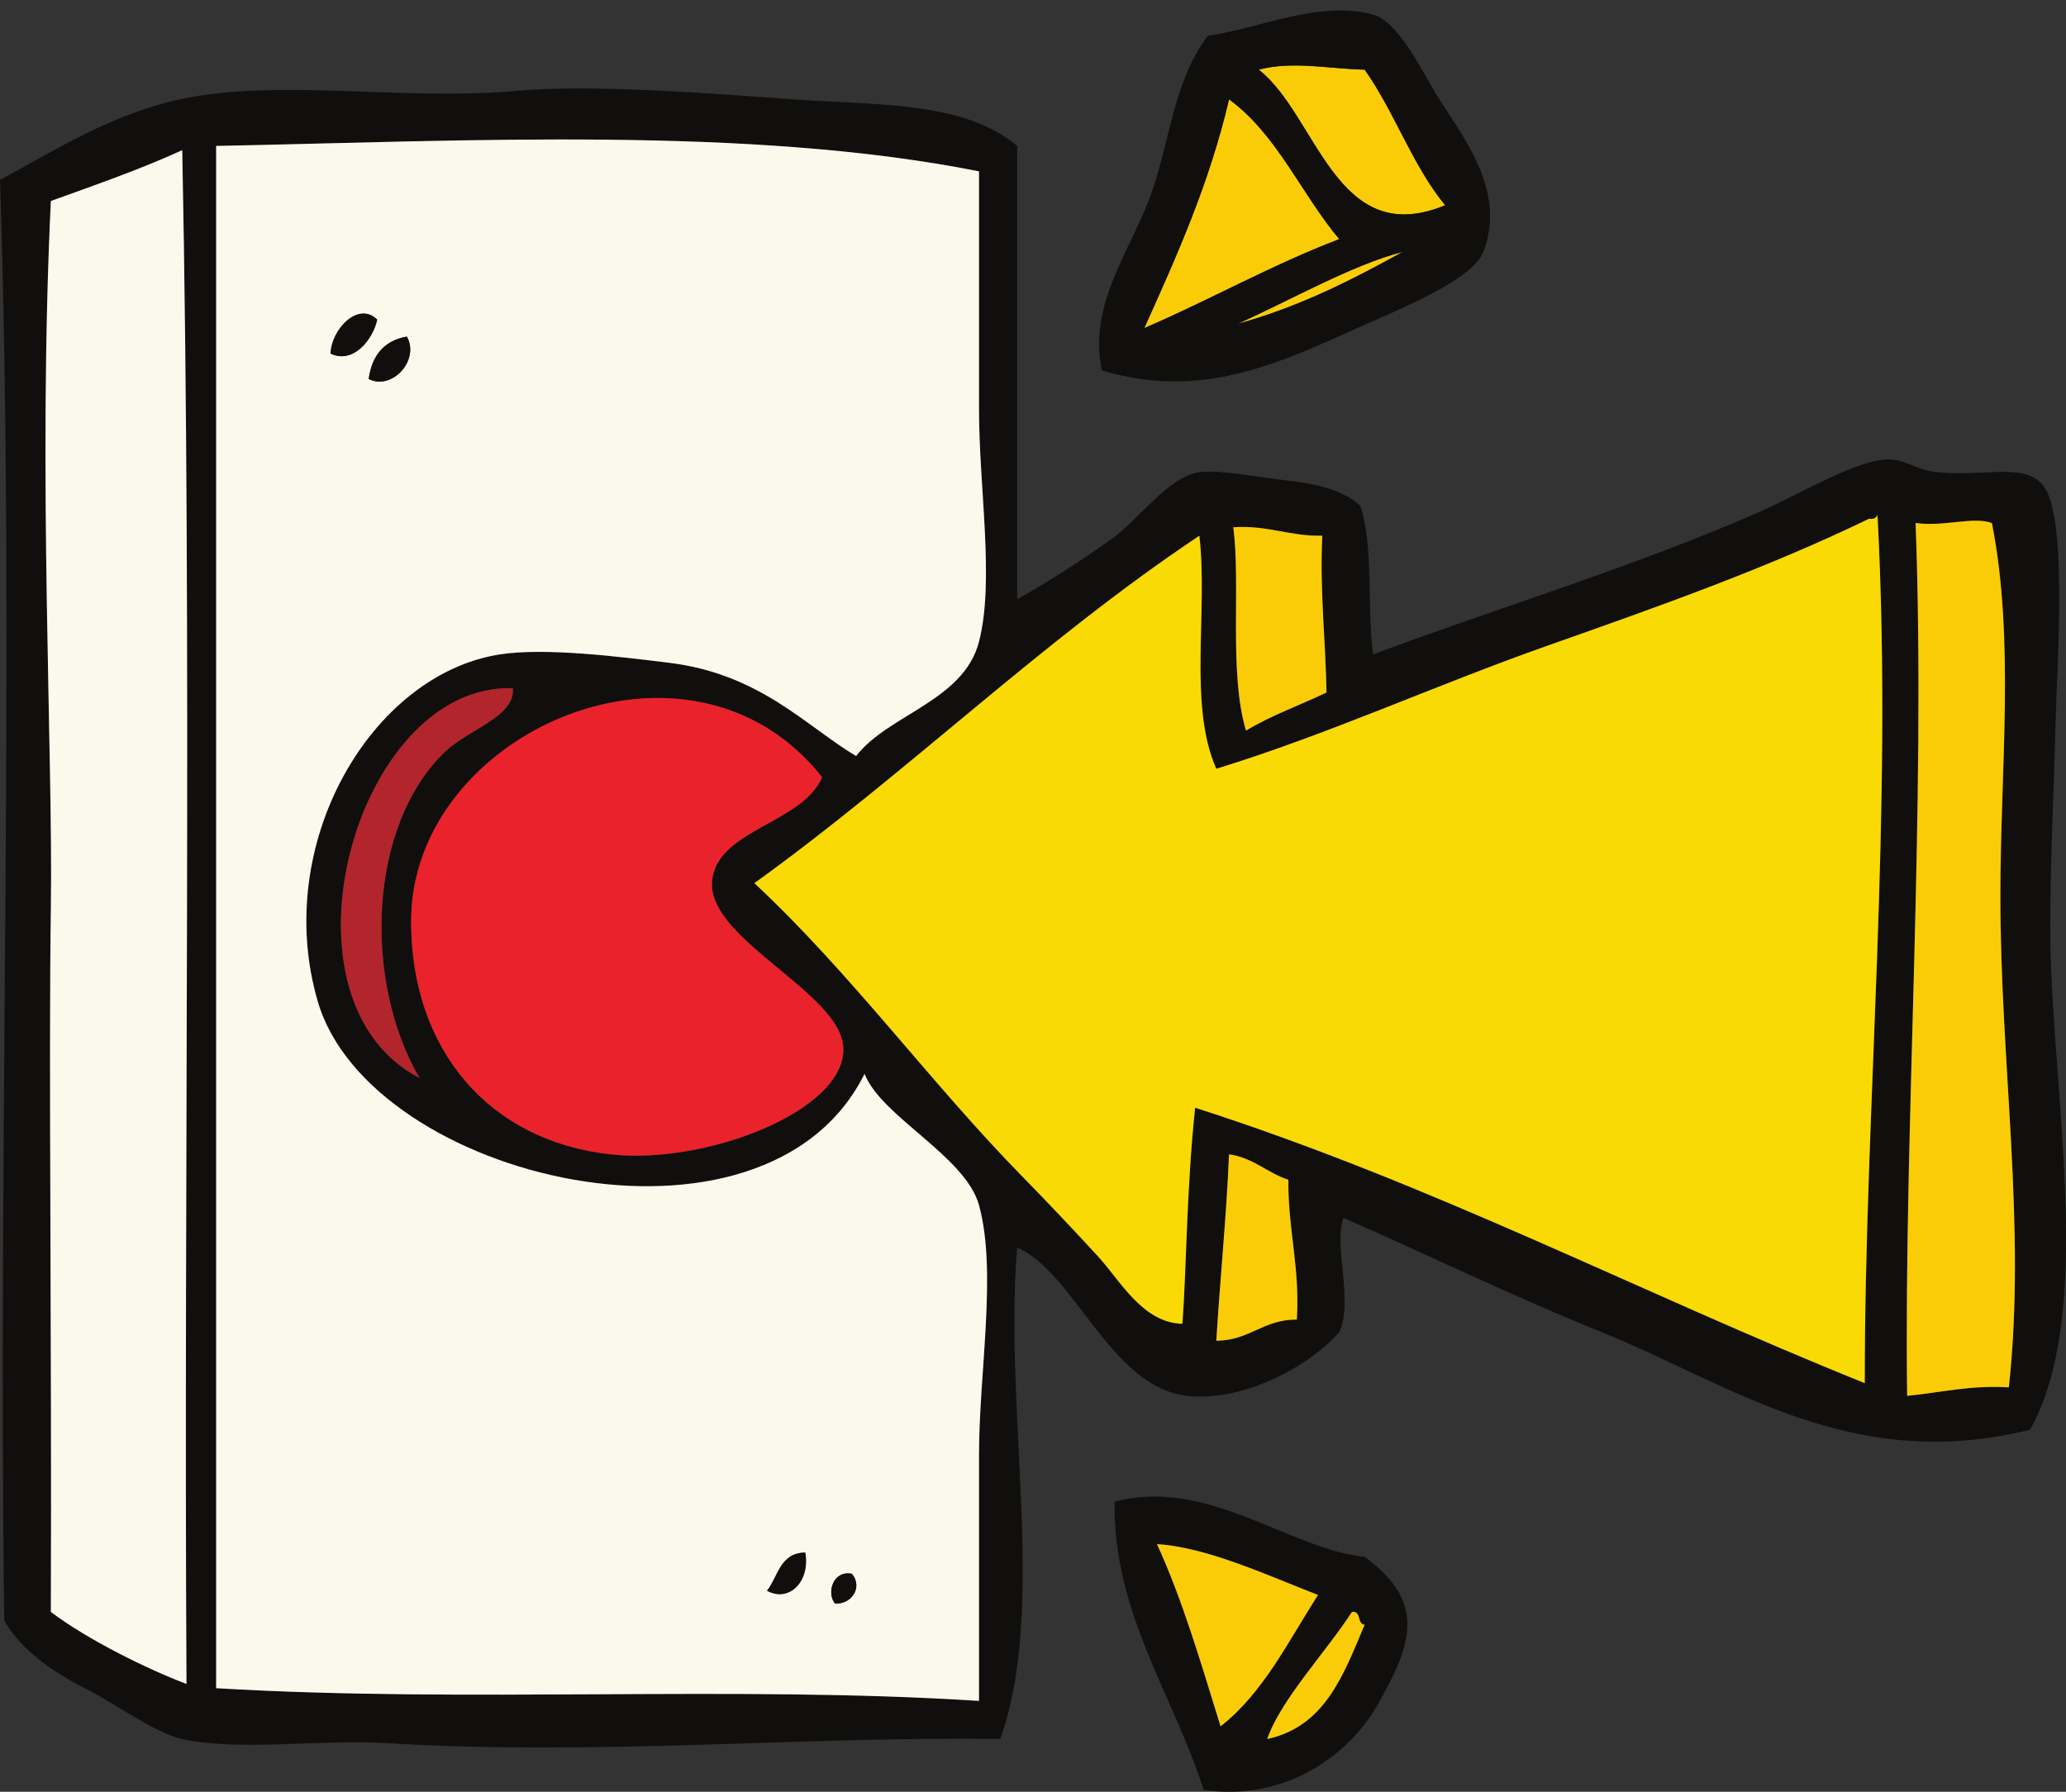 <?xml version="1.0" encoding="UTF-8"?><svg xmlns="http://www.w3.org/2000/svg" xmlns:xlink="http://www.w3.org/1999/xlink" height="2653.7" preserveAspectRatio="xMidYMid meet" version="1.0" viewBox="0.0 -15.5 3059.0 2653.7" width="3059.0" zoomAndPan="magnify"><rect x="0.0" y="-15.5" width="3059.0" height="2653.7" fill="#333333" stroke="none"/><defs><clipPath id="a"><path d="M 0 115 L 3059.012 115 L 3059.012 2573 L 0 2573 Z M 0 115"/></clipPath><clipPath id="b"><path d="M 1650 2200 L 2084 2200 L 2084 2638.191 L 1650 2638.191 Z M 1650 2200"/></clipPath></defs><g><g id="change1_1"><path d="M 2020.578 87.672 C 2064.836 150.082 2091.527 230.047 2139.801 288.461 C 1977.844 355.719 1950.352 155.242 1863.688 87.672 C 1914.129 74.445 1966.77 86.43 2020.578 87.672" fill="#facc08" fill-rule="evenodd"/></g><g clip-path="url(#a)" id="change2_6"><path d="M 1800.941 1970.191 C 1850.645 1969.68 1869.812 1938.66 1920.172 1938.82 C 1924.883 1860.891 1906.922 1805.641 1907.617 1731.738 C 1876.004 1721.52 1856.324 1699.359 1819.773 1694.078 C 1815.773 1788.398 1806.5 1877.438 1800.941 1970.191 Z M 608.684 1348.957 C 608.68 1539.609 724.211 1674.16 903.609 1694.078 C 1046.25 1709.93 1251.543 1629.219 1248.742 1537.211 C 1246.25 1455.48 1050.93 1377.707 1054.211 1292.469 C 1057.254 1213.547 1187.773 1205.098 1217.363 1135.598 C 1020.871 887.492 608.688 1067.988 608.684 1348.957 Z M 621.23 1581.129 C 537.648 1438.008 544.375 1207.816 658.883 1097.957 C 693.711 1064.539 763.391 1045.68 759.281 1003.828 C 526.98 995.582 396.402 1464.566 621.23 1581.129 Z M 1826.043 765.371 C 1837.332 849.941 1819.094 980.199 1844.871 1066.578 C 1881.23 1044.367 1924.488 1029.059 1964.086 1010.105 C 1962.812 931.902 1953.934 861.281 1957.82 777.922 C 1908.762 778.871 1877.496 762.035 1826.043 765.371 Z M 2836.316 759.098 C 2852.043 1185.129 2818.75 1653.969 2823.781 2051.758 C 2873.438 2047.027 2916.527 2035.738 2974.367 2039.207 C 3000.375 1800 2961.812 1561.766 2961.828 1311.309 C 2961.848 1123.289 2983.582 932.52 2949.273 759.098 C 2920.484 748.984 2879.949 764.922 2836.316 759.098 Z M 2767.312 752.828 C 2615.598 826.383 2454.559 883.184 2290.387 941.078 C 2126.609 998.828 1966.863 1072.047 1800.941 1123.047 C 1759.094 1029.297 1788.852 890.594 1775.844 777.922 C 1541.191 934.422 1344.312 1128.688 1116.961 1292.469 C 1259.77 1425.676 1376.902 1587.148 1512.293 1725.469 C 1550.645 1764.641 1588.031 1804.199 1625.242 1844.688 C 1659.164 1881.578 1691.773 1943.668 1750.742 1945.078 C 1756.941 1860.078 1756.754 1746.609 1769.562 1625.059 C 2122.688 1738.387 2428.305 1899.211 2761.043 2032.938 C 2760.949 1622.727 2803.531 1190.605 2779.848 746.562 C 2778.477 751.441 2774.594 753.844 2767.312 752.828 Z M 75.301 282.195 C 55.824 687.277 78.664 1101.367 75.301 1330.129 C 71.949 1558.098 76.758 1971.117 75.301 2371.789 C 131.5 2414.199 219.723 2457.059 276.102 2478.469 C 271.922 1723.379 284.469 951.527 269.832 206.902 C 208.133 235.145 141.395 258.34 75.301 282.195 Z M 320.027 200.633 C 320.027 961.992 320.027 1723.371 320.027 2484.738 C 693.5 2506.988 1085.762 2480.219 1449.543 2503.559 C 1449.543 2388.441 1449.543 2268.258 1449.543 2139.621 C 1449.543 2016.867 1476.523 1867.738 1449.543 1769.391 C 1429.641 1696.84 1304.543 1638.199 1280.113 1574.859 C 1132.871 1871.359 548.027 1731.84 470.633 1468.18 C 402.109 1234.758 549.648 982.992 740.461 953.625 C 806.918 943.402 915.707 956.785 991.461 966.184 C 1125.133 982.746 1192.664 1059.309 1267.562 1104.23 C 1315.184 1042.41 1426.941 1022.676 1449.543 934.801 C 1472.773 844.477 1449.543 707.977 1449.543 589.672 C 1449.543 467.93 1449.543 345.699 1449.543 238.277 C 1109.934 170.738 691.137 193.277 320.027 200.633 Z M 1506.023 200.633 C 1506.023 424.426 1506.023 648.242 1506.023 872.051 C 1542.914 851.277 1587.312 824.148 1644.062 784.199 C 1685.504 755.027 1729.504 690.223 1775.844 683.805 C 1805.742 679.656 1866.832 691.836 1907.617 696.34 C 1947.254 700.734 1990.531 710.453 2014.289 734.008 C 2034.164 793.617 2023.617 883.641 2033.113 953.625 C 2209.016 887.59 2430.164 820.57 2610.418 740.273 C 2661.934 717.324 2745.316 667.648 2792.402 664.98 C 2820.477 663.387 2834.664 680.332 2867.715 683.805 C 2936.926 691.066 2996.773 669.203 3024.586 702.629 C 3062.25 747.875 3045.68 965.074 3043.41 1060.297 C 3040.82 1168.238 3032.469 1317.977 3037.141 1424.258 C 3047.352 1656.898 3095.094 1942.328 3005.762 2101.961 C 2740.363 2167.699 2563.746 2034.988 2371.969 1957.629 C 2236.582 1903.02 2111.688 1841.57 1989.199 1788.207 C 1973.996 1828.668 2004.512 1910.789 1982.93 1957.629 C 1933.91 2012.418 1835.922 2061.148 1757.012 2051.758 C 1644.215 2038.328 1591.473 1869.277 1506.023 1832.137 C 1485.891 2076.188 1550.703 2366.43 1480.914 2560.039 C 1199.23 2555.449 883.398 2585.109 577.309 2566.309 C 472.16 2559.859 355.504 2578.699 269.832 2560.039 C 228.641 2551.07 173.004 2508.629 125.504 2484.738 C 73.703 2458.691 28.445 2424.438 6.277 2384.34 C -3.184 1673.82 22.645 932.797 0 250.816 C 85.492 205.492 179.152 142.699 301.207 125.301 C 442.246 105.223 608.672 133.09 765.559 119.035 C 876.316 109.125 1046.973 122.395 1173.441 131.59 C 1297.461 140.617 1426.152 133.504 1506.023 200.633" fill="#100f0d" fill-rule="evenodd"/></g><g id="change1_2"><path d="M 1819.773 131.594 C 1891.004 183.77 1926.668 271.516 1982.918 338.672 C 1881.578 377.484 1792.219 428.262 1694.262 470.445 C 1742.238 363.629 1790.418 257.047 1819.773 131.594" fill="#facc08" fill-rule="evenodd"/></g><g id="change3_1"><path d="M 1236.191 2359.23 C 1260.652 2361.141 1278.07 2335.23 1261.293 2315.309 C 1233.293 2309.879 1223.633 2343.539 1236.191 2359.23 Z M 1135.781 2340.41 C 1168.391 2358.082 1199.801 2326.68 1192.262 2283.938 C 1154.961 2284.281 1152.27 2319.25 1135.781 2340.41 Z M 545.934 545.75 C 580.027 563.266 621.945 518.246 602.406 483.004 C 568.645 488.984 550.789 510.859 545.934 545.75 Z M 489.453 508.105 C 522.277 524.105 551.785 488.348 558.48 457.906 C 531.156 430.539 491.062 470.984 489.453 508.105 Z M 1449.543 238.273 C 1449.543 345.707 1449.543 467.93 1449.543 589.68 C 1449.543 707.965 1472.77 844.477 1449.543 934.805 C 1426.941 1022.68 1315.18 1042.402 1267.562 1104.227 C 1192.66 1059.312 1125.129 982.746 991.461 966.188 C 915.707 956.785 806.918 943.402 740.461 953.621 C 549.648 982.988 402.109 1234.758 470.633 1468.18 C 548.027 1731.84 1132.871 1871.359 1280.113 1574.859 C 1304.543 1638.199 1429.641 1696.84 1449.543 1769.391 C 1476.52 1867.738 1449.543 2016.871 1449.543 2139.621 C 1449.543 2268.258 1449.543 2388.438 1449.543 2503.559 C 1085.762 2480.219 693.5 2506.988 320.027 2484.738 C 320.027 1723.367 320.027 961.992 320.027 200.625 C 691.141 193.27 1109.93 170.746 1449.543 238.273" fill="#faf9eb" fill-rule="evenodd"/></g><g id="change3_2"><path d="M 269.832 206.898 C 284.469 951.531 271.922 1723.379 276.102 2478.469 C 219.723 2457.059 131.5 2414.199 75.301 2371.789 C 76.758 1971.121 71.949 1558.102 75.301 1330.129 C 78.664 1101.375 55.824 687.281 75.301 282.195 C 141.395 258.344 208.133 235.133 269.832 206.898" fill="#faf9eb" fill-rule="evenodd"/></g><g id="change1_3"><path d="M 2077.043 357.492 C 2001.555 399.148 1924.164 438.898 1832.309 464.168 C 1910.789 429.062 2002.996 376.328 2077.043 357.492" fill="#facc08" fill-rule="evenodd"/></g><g id="change2_1"><path d="M 558.48 457.895 C 551.785 488.34 522.277 524.094 489.457 508.102 C 491.062 470.988 531.156 430.535 558.48 457.895" fill="#100f0d" fill-rule="evenodd"/></g><g id="change2_2"><path d="M 602.406 483.004 C 621.945 518.254 580.023 563.273 545.934 545.754 C 550.789 510.863 568.641 488.98 602.406 483.004" fill="#100f0d" fill-rule="evenodd"/></g><g id="change4_1"><path d="M 2779.852 746.555 C 2803.52 1190.609 2760.949 1622.73 2761.035 2032.941 C 2428.293 1899.211 2122.676 1738.391 1769.555 1625.059 C 1756.758 1746.609 1756.945 1860.078 1750.738 1945.078 C 1691.77 1943.672 1659.16 1881.582 1625.238 1844.691 C 1588.031 1804.199 1550.641 1764.641 1512.289 1725.473 C 1376.898 1587.152 1259.77 1425.68 1116.961 1292.469 C 1344.309 1128.691 1541.188 934.426 1775.832 777.926 C 1788.852 890.602 1759.098 1029.301 1800.941 1123.051 C 1966.867 1072.051 2126.613 998.828 2290.387 941.082 C 2454.559 883.188 2615.598 826.395 2767.297 752.832 C 2774.59 753.848 2778.477 751.438 2779.852 746.555" fill="#f9da05" fill-rule="evenodd"/></g><g id="change1_4"><path d="M 2949.273 759.09 C 2983.566 932.52 2961.848 1123.289 2961.828 1311.309 C 2961.809 1561.77 3000.375 1800 2974.383 2039.207 C 2916.527 2035.738 2873.438 2047.031 2823.773 2051.758 C 2818.75 1653.969 2852.031 1185.129 2836.328 759.09 C 2879.953 764.926 2920.488 748.984 2949.273 759.09" fill="#facc08" fill-rule="evenodd"/></g><g id="change1_5"><path d="M 1957.82 777.926 C 1953.938 861.285 1962.797 931.906 1964.086 1010.121 C 1924.477 1029.062 1881.219 1044.379 1844.867 1066.586 C 1819.078 980.203 1837.324 849.945 1826.031 765.383 C 1877.484 762.043 1908.754 778.875 1957.82 777.926" fill="#facc08" fill-rule="evenodd"/></g><g id="change5_1"><path d="M 759.277 1003.832 C 763.391 1045.684 693.707 1064.551 658.879 1097.965 C 544.371 1207.828 537.648 1438.016 621.227 1581.133 C 396.402 1464.578 526.98 995.59 759.277 1003.832" fill="#b2252d" fill-rule="evenodd"/></g><g id="change6_1"><path d="M 1217.359 1135.594 C 1187.77 1205.098 1057.254 1213.547 1054.215 1292.469 C 1050.934 1377.707 1246.254 1455.477 1248.746 1537.203 C 1251.547 1629.215 1046.254 1709.926 903.609 1694.078 C 724.211 1674.156 608.68 1539.609 608.688 1348.953 C 608.691 1067.984 1020.875 887.488 1217.359 1135.594" fill="#ea222b" fill-rule="evenodd"/></g><g id="change1_6"><path d="M 1819.77 1694.078 C 1856.32 1699.359 1876.004 1721.52 1907.617 1731.738 C 1906.922 1805.641 1924.883 1860.891 1920.172 1938.82 C 1869.816 1938.66 1850.641 1969.68 1800.945 1970.188 C 1806.508 1877.438 1815.766 1788.398 1819.77 1694.078" fill="#facc08" fill-rule="evenodd"/></g><g clip-path="url(#b)" id="change2_7"><path d="M 1876.242 2560.039 C 1962.246 2541.449 1989.527 2464.16 2020.562 2390.621 C 2008.719 2389.918 2016.215 2369.879 2001.746 2371.789 C 1962.246 2432.711 1896.758 2501.051 1876.242 2560.039 Z M 1807.223 2541.211 C 1870.59 2491.641 1907.332 2415.418 1951.543 2346.691 C 1879.051 2318.758 1788.004 2275.992 1713.094 2271.391 C 1751.211 2354.59 1778.504 2448.609 1807.223 2541.211 Z M 1782.113 2635.34 C 1738.422 2496.961 1647.66 2372.5 1650.336 2208.641 C 1787.434 2171.57 1910.113 2279.352 2020.562 2290.211 C 2109.578 2355.77 2093.945 2414.801 2039.395 2509.84 C 1994.133 2588.691 1898.156 2652.629 1782.113 2635.34" fill="#100f0d" fill-rule="evenodd"/></g><g id="change1_7"><path d="M 1713.086 2271.391 C 1788 2275.992 1879.039 2318.762 1951.535 2346.691 C 1907.32 2415.422 1870.586 2491.641 1807.215 2541.211 C 1778.492 2448.609 1751.207 2354.59 1713.086 2271.391" fill="#facc08" fill-rule="evenodd"/></g><g id="change2_3"><path d="M 1192.262 2283.941 C 1199.801 2326.68 1168.391 2358.078 1135.781 2340.41 C 1152.27 2319.25 1154.961 2284.281 1192.262 2283.941" fill="#100f0d" fill-rule="evenodd"/></g><g id="change2_4"><path d="M 1261.289 2315.309 C 1278.07 2335.23 1260.648 2361.141 1236.191 2359.23 C 1223.629 2343.539 1233.289 2309.879 1261.289 2315.309" fill="#100f0d" fill-rule="evenodd"/></g><g id="change1_8"><path d="M 2001.746 2371.789 C 2016.199 2369.879 2008.715 2389.922 2020.562 2390.621 C 1989.523 2464.16 1962.242 2541.449 1876.238 2560.039 C 1896.754 2501.051 1962.242 2432.711 2001.746 2371.789" fill="#facc08" fill-rule="evenodd"/></g><g id="change2_5"><path d="M 1832.305 464.164 C 1924.172 438.898 2001.555 399.148 2077.043 357.488 C 2002.996 376.328 1910.789 429.074 1832.305 464.164 Z M 1694.262 470.445 C 1792.215 428.266 1881.59 377.492 1982.926 338.664 C 1926.664 271.512 1891.008 183.77 1819.777 131.59 C 1790.418 257.043 1742.25 363.637 1694.262 470.445 Z M 1863.688 87.66 C 1950.344 155.234 1977.844 355.707 2139.809 288.473 C 2091.527 230.059 2064.84 150.074 2020.574 87.66 C 1966.773 86.434 1914.121 74.438 1863.688 87.66 Z M 1631.512 533.195 C 1611.363 438.672 1670.129 360.629 1700.539 282.191 C 1731.859 201.445 1735.566 107.035 1788.395 37.473 C 1866.426 26.336 1952.547 -15.488 2033.117 6.09 C 2070.586 16.121 2106.371 91.531 2127.25 125.309 C 2164.25 185.164 2231.773 265.926 2196.281 357.488 C 2179.238 401.414 2064.887 445.113 1995.469 476.707 C 1874.387 531.852 1768.406 573.707 1631.512 533.195" fill="#100f0d" fill-rule="evenodd"/></g></g></svg>